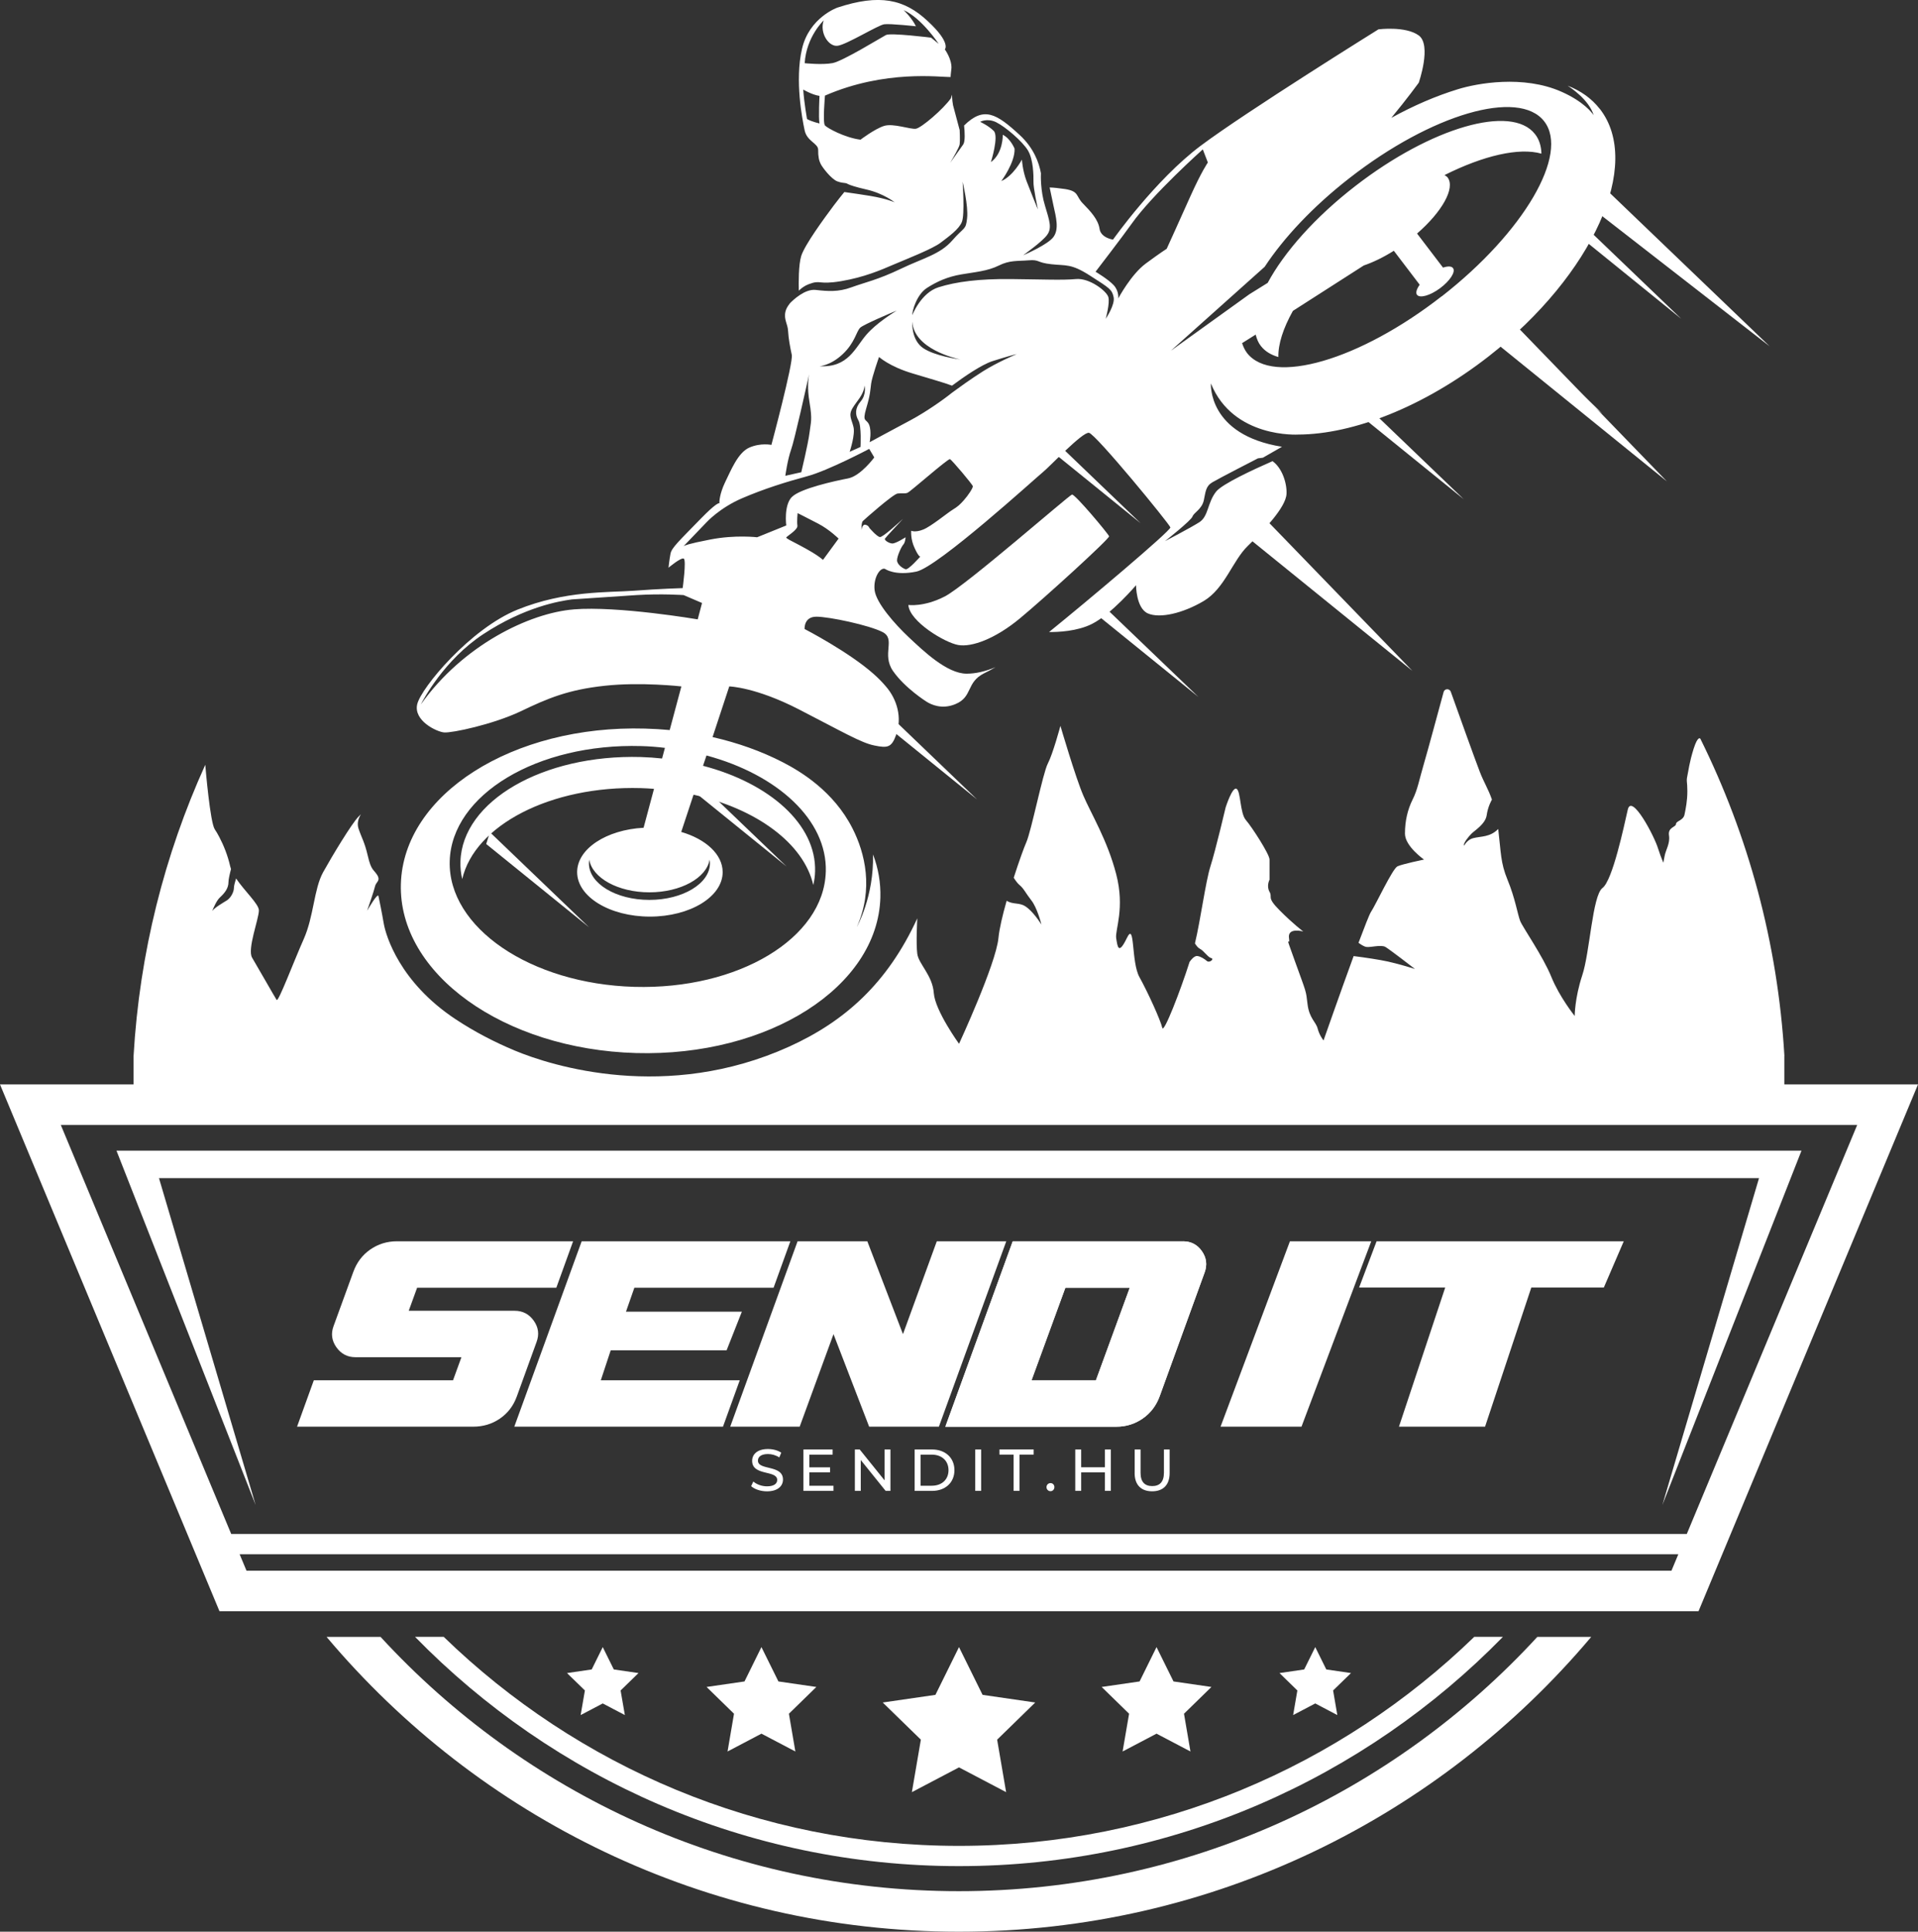 <?xml version="1.0" encoding="UTF-8"?>
<svg id="Layer_1" data-name="Layer 1" xmlns="http://www.w3.org/2000/svg" viewBox="0 0 546.68 550.53">
  <rect x="0" y="0" width="546.68" height="550.53" fill="#333333" stroke="none"/>
  <g>
    <path d="M273.32,526.07c-57.03,0-108.83-22.69-146.85-59.57h-8.17c39.41,40.31,94.33,65.34,155.02,65.34s115.64-25.03,155.05-65.34h-8.17c-38.06,36.87-89.86,59.57-146.88,59.57Z" style="fill: #fff;"/>
    <path d="M0,309.06l62.56,150.14H484.12l62.56-150.14H0Zm529.35,11.55l-48.57,116.57H65.9l-48.57-116.57H529.35ZM70.26,447.65l-1.96-4.7H478.37l-1.96,4.7H70.26Z" style="fill: #fff;"/>
    <polygon points="513.47 327.94 33.2 327.94 72.86 428.91 45.31 335.76 501.37 335.76 473.82 428.91 513.47 327.94" style="fill: #fff;"/>
    <g>
      <polygon points="273.34 469.42 280.06 483.03 295.07 485.21 284.21 495.8 286.77 510.76 273.34 503.7 259.91 510.76 262.47 495.8 251.6 485.21 266.62 483.03 273.34 469.42" style="fill: #fff;"/>
      <polygon points="217.03 469.42 221.87 479.21 232.68 480.78 224.86 488.41 226.7 499.17 217.03 494.09 207.37 499.17 209.21 488.41 201.39 480.78 212.2 479.21 217.03 469.42" style="fill: #fff;"/>
      <polygon points="171.8 469.42 174.95 475.79 181.99 476.82 176.89 481.78 178.1 488.79 171.8 485.48 165.5 488.79 166.71 481.78 161.61 476.82 168.65 475.79 171.8 469.42" style="fill: #fff;"/>
      <polygon points="329.64 469.42 324.81 479.21 314 480.78 321.82 488.41 319.97 499.17 329.64 494.09 339.31 499.17 337.47 488.41 345.29 480.78 334.48 479.21 329.64 469.42" style="fill: #fff;"/>
      <polygon points="374.88 469.42 371.73 475.79 364.69 476.82 369.78 481.78 368.58 488.79 374.88 485.48 381.17 488.79 379.97 481.78 385.07 476.82 378.03 475.79 374.88 469.42" style="fill: #fff;"/>
    </g>
    <g>
      <path d="M455.98,31.04c-2.34-3-5.45-5.18-9.17-6.62,.78,.51,6.08,3.96,7.43,8.42-.48-.72-2.85-3.87-9.08-6.65-10.97-4.91-24.27-2.43-29.66-.75-6.14,1.89-12.53,4.61-18.94,8.15,4.58-5.54,7.82-10.01,7.82-10.01,0,0,3.75-10.73,0-13.48-3.75-2.73-11.48-1.74-11.48-1.74,0,0-37.7,23.46-50.7,33.2-12.97,9.74-24.96,26.73-24.96,26.73,0,0-3.48-.48-3.84-3.09-.39-2.64-2.55-4.97-4.67-7.13-2.16-2.13-1.05-3.54-5.15-4.19-1.8-.27-3.3-.42-4.4-.45,.39,1.89,.81,3.84,1.08,5.12,.75,3.39,1.65,6.74,0,8.99-1.53,2.1-7.85,4.88-8.63,5.21,.66-.51,5.39-3.87,6.77-5.72,1.5-1.98,.78-3.99-.57-8.48-1.29-4.2-1.17-8.57-1.14-9.14v-.06c-.54-3-2.04-7.16-6.02-10.85-6.71-6.2-10.28-8.24-15.88-2.73,.21,1.89,.33,4.58-.24,5.39-.75,1.08-2.91,4.13-3.72,5.24,.69-1.17,2.58-4.37,2.7-5.27,.15-1.14,0-4.05,0-4.05,0,0-1.5-5.6-1.89-7.1-.12-.51-.24-1.65-.33-3l-.27,1.02c-2.13,3.06-8.42,8.45-9.98,8.69-1.56,.24-6.44-1.62-9.05-.81-2.64,.81-6.74,3.93-6.74,3.93-4.49-.57-9.44-3.3-10.13-4.05-.69-.75,0-8.51,0-8.51,17.23-7.49,32.9-5.21,35.81-5.3,0-.69,.21-2.07,.24-2.55,.09-2.64-1.89-5.33-1.89-5.33,0,0,1.89-1.8-4.88-8.06-6.71-6.29-13.75-7.79-25.74-3.84,0,0-8.06,2.82-10.1,11.81-2.07,8.99,.09,19.93,.75,23.1,.63,3.21,3.9,3.75,3.87,5.63-.03,1.86,.24,3.09,.72,4.02,.45,.93,3,4.31,4.76,4.97,.99,.36,1.74,.42,2.25,.48,.12,.03,.21,.06,.3,.06,0,.03,.03,.03,.03,.03,.15,.03,.27,.09,.39,.18,.69,.33,2.16,.84,5.18,1.53,5,1.11,8.18,3.69,8.18,3.69,0,0-2.13-1.02-6.95-1.83-2.01-.33-4.79-.75-7.4-1.11-.72,.9-1.77,2.16-3,3.81-2.73,3.66-8.24,11.15-9.29,14.41-.78,2.55-.75,7.7-.69,9.89,.75-.72,1.68-1.41,2.79-1.83,3.63-1.38,2.49,.24,9.23-.87,6.74-1.14,11.51-3.24,14.98-4.73,3.51-1.5,11.18-4.49,13.45-6.26,2.28-1.74,5.15-3.75,6.02-5.87,.9-2.13,.21-11.48,.21-11.48,0,0,1.68,6.86,1.29,10.37-.36,3.48-.75,2.37-4.22,6.35-3.51,4.02-8.24,5-14.74,8.12-6.5,3.12-10.25,3.87-13.99,5.24-3.75,1.38-6.74,1.14-10.22,.75-3.09-.33-6.44,2.91-7.22,3.69-.03,.06-.06,.09-.12,.12v.03s-.03,.03-.03,.03c-.57,.72-1.05,1.5-1.23,2.28-.54,2.34,.66,3.48,.75,5.63,.12,2.16,.57,4.49,1.05,6.74,.45,2.25-5.81,25.65-5.81,25.65,0,0-3-.66-6.26,.75-3.3,1.41-5.33,6.65-6.95,9.92-1.53,3.21-1.68,5.57-1.59,5.96-.18-.12-1.17,.12-5.42,4.49-5.87,6.05-8.24,8.18-8.54,9.89-.33,1.68-.57,3.99-.57,3.99,0,0,3.63-3.06,4.37-2.58,.75,.51-.33,8.39-.33,8.39,0,0-6.35,.18-13.9,.75-7.55,.54-19.63-.06-33.11,5.36-13.48,5.42-27.51,22.26-28.65,26.97-1.11,4.67,5.45,7.85,7.67,8.06,2.28,.18,13.87-2.28,21.75-5.99,7.85-3.78,13.66-6.2,23.97-7.31,10.28-1.14,21.9,.18,21.9,.18l-3.33,12.44c-2.31-.21-4.61-.36-6.98-.42-37.75-1.08-68.92,18.76-69.64,44.29-.72,25.56,29.28,47.1,67.03,48.18,37.72,1.05,68.89-18.79,69.64-44.32,.12-4.22-.6-8.36-2.1-12.29,.3,12.05-4.61,20.68-4.61,20.68,4.82-10.82,2.34-21.06-1.23-28.08-5.39-10.64-14.83-16.27-19.96-18.91-5.96-3.06-12.67-5.48-19.93-7.13l4.76-14.44s7.49,.18,19.87,6.56c12.35,6.35,17.77,9.56,21.51,10.28,3.75,.78,4.88,.57,6.17-3,0-.03,.03-.06,.03-.12,1.71-4.7,.33-9.98-2.97-13.75-.93-1.11-2.07-2.28-3.42-3.48-7.13-6.35-19.72-12.85-19.72-12.85,0,0-.27-3.51,3.36-3.51s14.98,2.4,18.85,4.37c3.9,2.01-.36,6.26,3,11.12,3.39,4.88,9.53,8.72,9.53,8.72,1.26,.81,4.34,2.31,8.21,.72,5.06-2.07,3-6.2,8.24-8.81,1.02-.48,2.1-1.08,3.24-1.74-2.94,1.23-5.69,1.86-8.24,1.86-5.6,0-12.35-6.5-16.48-10.37-4.11-3.87-9.23-9.74-9.74-13.33-.48-3.63,1.62-6.77,3-6.14,0,0,2.76,2.01,8.87,.75,6.11-1.23,34.22-26.85,36.08-28.35,1.89-1.5,11.24-11.48,13.12-11.21,1.86,.24,22.95,25.95,23.22,26.97,0,1.05-23.7,21.01-34.58,29.81,2.46,.03,8-.18,12.23-2.31,5.6-2.82,12.56-11.03,12.56-11.03,0,0,0,6.53,3.36,8.03,3.39,1.5,9.95,0,15.94-3.54,5.99-3.57,8.21-11.48,12.53-15.67,4.31-4.19,10.88-10.94,11.06-14.86,.15-3.03-1.26-7.4-3.99-9.32-5.48,2.4-14.32,6.5-16.06,8.66-2.52,3.18-2.16,7.01-4.76,8.72-2.64,1.68-9.83,5.42-9.83,5.42,0,0,7.49-5.9,7.85-7.04,.39-1.11,2.64-2.04,3.21-4.58,.54-2.52,.54-4.02,2.43-5.15,1.86-1.11,13-6.83,13-6.83l1.41-.18,5.45-3.12c-21.27-3.39-20.26-18.04-20.26-18.04,6.38,15.73,24.9,14.56,24.9,14.56,15.55-.06,35.75-7.85,54.27-22.29,29.75-23.22,43.96-54.8,31.67-70.54Zm-222.39,4.14s-2.13-.45-3.57-1.26c0,0-.81-4.52-1.08-8.39,0,0,2.52,1.5,4.64,1.8,0,0-.33,6.23,0,7.85Zm-4.23-17.17c.45-7.55,5.42-12.2,5.42-12.2-1.26,3.54,1.44,7.67,4.05,7.22,2.64-.42,11.45-5.87,13.18-6.11,1.74-.24,9.05,.57,9.05,.57-1.2-2.49-3.51-4.61-3.51-4.61,5.12,2.25,10.01,9.62,10.01,9.62l-2.19-1.77s-11.57-1.44-12.85-.75c-1.32,.69-12.26,7.43-15.19,8-2.94,.57-7.97,.03-7.97,.03Zm54.6,16.84c2.58,1.26,7.52,5.48,9.05,8.06,1.53,2.58,1.59,7.16,1.56,8.93-.06,1.68,1.14,7.19,1.26,7.85-.24-.57-2.16-5.24-3.24-8.09-1.14-3.03-1.32-6.11-1.32-6.11,0,0-2.49,4.7-5.87,6.11,0,0,3.96-5.3,3.78-9.23,0,0-1.14-2.88-3.36-3.96,0,0,.15,5.24-3.39,7.79,0,0,2.34-7.34,.81-8.9-1.56-1.53-3.87-2.58-3.87-2.58,0,0,1.98-1.14,4.58,.12Zm-23.91,56.93c.51,7.64,12.23,10.37,13.69,10.67-1.11-.15-7.28-1.05-10.52-3.18-3.57-2.34-3.18-7.49-3.18-7.49Zm-19.84,9.14c3.51-3.3,3.87-6.53,5-7.55,.99-.9,8.87-4.25,10.37-4.85-1.08,.69-5.78,3.57-8.63,6.86-3.24,3.75-5.15,9.44-13.36,8.99,0,0,3.12-.15,6.62-3.45Zm4.46,18.88c.93,1.59,.6,7.58,.6,7.58l-3.09,1.38c.15-.48,1.62-4.97,1.08-7.1-.54-2.25-1.5-3.27-.27-5.33,1.23-2.07,3.12-3.66,3.45-6.44,0,0,.57,2.52-1.11,4.49-1.68,1.95-1.59,3.84-.66,5.42Zm-19.21,8.42c.93-2.49,4.46-18.37,5.15-21.54-.21,1.14-.57,3.99,.12,7.94,.87,5.24,.36,5.6,0,8.75-.39,3.12-2.34,11.21-2.34,11.21l-4.55,1.02s.63-4.61,1.62-7.37Zm-61.91,45.46c-12.59,.99-31.61,10.19-43.6,27.09,.69-1.38,6.68-12.7,17.77-20.02,11.84-7.79,21.72-9.44,25.29-9.92,0,0,11.15-.75,18.37-1.23,7.19-.45,13.48,0,13.48,0l5.24,2.25-1.23,4.67s-22.71-3.87-35.33-2.85Zm71.82,74.76c-.51,18.97-24.96,33.65-54.57,32.81-29.57-.84-53.16-16.9-52.62-35.84,.54-18.94,24.96-33.62,54.57-32.78,2.31,.06,4.55,.24,6.77,.51l-.81,3.03c-1.98-.21-3.99-.36-6.05-.42-27.9-.78-50.91,12.56-51.42,29.78-.06,1.71,.12,3.39,.51,5,3.54-15.31,25.14-26.64,50.91-25.92,1.26,.03,2.49,.12,3.75,.21l-2.97,11.09c-10.61,.57-18.94,5.99-18.94,12.64,0,7.01,9.29,12.68,20.74,12.68s20.74-5.66,20.74-12.68c0-5.06-4.82-9.41-11.81-11.45l3.51-10.61c17.95,3.99,31.4,13.87,34.13,25.74,.3-1.26,.48-2.55,.51-3.87,.39-13.36-12.91-25.14-31.94-30.11l.99-2.94c20.23,5.45,34.43,18.37,34.01,33.11Zm-33.11-3.45c.06,.36,.09,.72,.09,1.08,0,5.72-7.73,10.4-17.26,10.4s-17.23-4.67-17.23-10.4c0-.36,.03-.72,.09-1.08,.87,5.24,8.24,9.32,17.14,9.32s16.3-4.08,17.17-9.32Zm32.33-85.43s-1.26-1.08-3.15-2.19c-1.86-1.14-5.72-3.12-5.72-3.12,0,0-1.5-.75-1.62-1.02-.15-.24,3.36-2.19,3.18-3.42-.18-1.26,.06-3.57,.06-3.57,0,0,2.43,1.2,5.87,3,3.18,1.65,5.81,4.26,5.81,4.26l-4.43,6.05Zm-8.9-17.92c-2.34,2.43-1.59,8.12-1.59,8.12l-8.3,3.36s-6.2-.75-13.3,.63c-6.68,1.29-7.25,1.71-7.64,1.89l6.53-6.8s3.72-4.08,10.1-6.83c6.35-2.73,12.61-4.67,18.61-6.29,5.99-1.62,17.65-7.79,17.65-7.79l1.44,2.43s-3.87,5.3-7.49,5.99c-3.63,.69-13.66,2.88-16,5.3Zm49.08,.87c-1.11,1.26-1.8,1.89-3.24,2.76-1.44,.87-6.17,4.79-8.42,5.66-2.25,.9-3.39,.33-3.39,.33,0,0-.24,2.37,.96,4.91,1.08,2.37,1.53,2.46,1.62,2.46,0,0-3.39,3.87-4.19,3.6-.81-.24-2.43-1.35-2.43-2.55s1.23-3.87,1.8-4.49c.57-.63,.63-2.07,.63-2.07,0,0-2.82,1.83-3.81,1.77-.99-.06-2.31-.96-2.07-1.38,.24-.39,4.17-4.58,5.15-5.63-1.08,.96-5.78,5.3-6.59,5.18-.87-.12-3-2.61-3-2.61,0,0-.24-.75-1.17-.9-.93-.12-1.08,1.5-1.08,1.5,0,0-.06-2.1,.39-2.55,.42-.42,8.66-7.73,9.92-7.85,1.26-.15,2.01,.12,2.82-.21,.81-.3,11.6-9.86,12.11-9.59,.51,.24,6.44,7.22,6.5,7.73,.06,.51-1.38,2.67-2.52,3.93Zm5.39-36.68c-3.51,2.22-7.16,4.88-8.42,5.81-.3,.21-.45,.33-.45,.33-2.37,1.92-7.31,5.39-11.66,7.73-5.81,3.09-11.75,6.32-11.75,6.32,0,0,.6-3.06-.15-4.94-.75-1.86-2.04-.54-.84-4.67,1.23-4.11,1.14-5.15,1.41-7.1,.27-1.98,2.25-7.58,2.25-7.58,0,0,2.91,2.7,9.47,4.67,4.61,1.41,9.17,2.67,11.33,3.51,3.3-2.46,8.36-5.96,11.51-6.98,4.34-1.38,6.44-1.92,6.92-2.01-.69,.3-5.63,2.4-9.62,4.91Zm35-14.98s1.23-4.49,.75-6.17c-.45-1.71-5.42-5.54-9.26-5.15-3.84,.36-9.56,.09-18.55,0-8.99-.09-15.55,.75-20.59,2.34-5.06,1.59-7.49,7.97-7.49,7.97,0-1.41,1.29-5.9,4.2-7.79,2.91-1.86,5.9-3.18,9.74-3.84,3.84-.66,7.49-.93,10.7-2.52,3.18-1.59,5.33-1.23,8.51-1.5,3.18-.27,2.25,.66,6.47,1.11,4.2,.48,5.6-.27,11.12,3.3,5.54,3.54,6.2,3.93,6.65,6.08,.48,2.16-2.25,6.17-2.25,6.17Zm17.35-19.93s-1.68,1.05-5.9,4.16c-4.25,3.12-7.88,9.98-7.88,9.98,0,0,.27-2.04-1.26-3.75-1.53-1.68-5.21-3.87-5.21-3.87,0,0,7.88-10.25,10.28-13.66,5.9-8.36,20.29-21.21,20.29-21.21l1.44,3.75s-1.74,2.43-4.94,9.53c-3.18,7.13-6.8,15.07-6.8,15.07Zm78.42,13.51c-23.37,18.25-48.24,25.47-55.49,16.18-.63-.84-1.08-1.8-1.41-2.82,1.2-.75,2.49-1.56,3.87-2.43,.3,1.2,.75,2.34,1.5,3.27,1.17,1.5,2.88,2.52,4.97,3.12-.09-3.69,1.38-8.21,4.14-13.15,7.13-4.55,14.59-9.35,20.2-12.94,2.64-.9,5.57-2.31,8.57-4.19l7.37,9.68c-.87,1.2-1.2,2.28-.78,2.85,.81,1.08,3.75,.24,6.59-1.86,2.82-2.1,4.49-4.67,3.69-5.72-.42-.6-1.5-.6-2.85-.15l-7.4-9.71c7.13-6.2,10.94-12.94,8.72-15.97-.24-.3-.57-.48-.9-.69,11.18-5.6,21.27-7.91,27.63-6.11-.06-2.19-.66-4.11-1.86-5.6-6.68-8.54-29.57-1.89-51.15,14.8-11.57,8.93-20.35,18.94-25.02,27.63-1.8,1.11-3.57,2.22-5.21,3.24l-22.38,16.09,26.73-23.91c5.42-8.24,13.75-17.17,24.18-25.29,23.4-18.25,48.24-25.5,55.49-16.18,7.25,9.32-5.81,31.64-29.19,49.89Z" style="fill: #fff;"/>
      <path d="M316.12,152.84c-.19-.66-9.74-12.08-10.58-11.89s-30.25,25.94-36.24,29.03c-5.99,3.09-10.39,2.43-10.39,2.43,.28,4.68,10.39,10.77,14.23,11.42,3.84,.66,10.49-1.75,17.51-7.55,7.02-5.81,25.66-22.79,25.47-23.44Z" style="fill: #fff;"/>
    </g>
    <path d="M273.31,538.98c-65.14,0-123.87-27.92-164.84-72.47h-15.39c43.25,51.37,107.99,84.02,180.23,84.02s136.98-32.66,180.23-84.02h-15.36c-40.97,44.55-99.73,72.47-164.87,72.47Z" style="fill: #fff;"/>
    <path d="M508.58,300.94v12.44H194.86l-12.16-3.61c-17.44,2.14-68.72,8.34-68.46,6.84,0-1.79-76.17-3.58-76.17-3.58v-12.1c1.7-29.39,8.84-57.37,20.41-82.9l.03-.09c.09,1.15,1.39,16.49,2.71,18.42,.4,.58,.84,1.33,1.3,2.22,1.16,2.19,2.4,5.2,3.09,8.32,.06,.26,.14,.52,.23,.78-.4,1.53-.72,3.03-.72,3.72,0,1.67-.95,3-2.4,4.33-1.01,.92-1.88,3.03-2.25,3.93,.66-.98,3.2-2.43,4.16-3.03,1.1-.69,2.05-2.34,2.05-3.67,0-.52,.29-1.53,.61-2.6,2.43,3.61,6.5,7.3,6.5,9.1,0,2.43-3.38,11.09-1.93,13.48,1.44,2.4,6.5,11.32,6.99,12.04s4.82-10.83,7.71-17.32,2.89-14.21,5.51-19.03c2.66-4.79,8.2-13.95,10.11-15.88,1.93-1.91-.95,.49,0,3.38,.98,2.89,1.7,3.72,2.66,7.82,.95,4.1,1.56,3.72,2.66,5.4,1.07,1.7-.38,2.05-.61,3.26-.23,1.13-2.02,6.29-2.25,6.93,.32-.52,3.03-5.2,3.23-4.16,.23,1.07,.95,4.56,1.53,7.94,.61,3.35,4.48,16.6,20.47,27.17,5.47,3.62,11.17,6.54,16.78,8.89,10.7,4.48,43.37,14.7,78.27-1.09,15.91-7.2,28.08-18.14,36.53-36.56,0,0-.4,7.22,0,10.11,.38,2.89,4.36,6.15,4.71,11.2,.38,5.05,7.19,14.44,7.19,14.44,0,0,10.51-22.72,11.23-30.12,.26-2.69,1.18-6.58,2.34-10.63,1.85,1.1,3.58,.46,5.26,1.53,2.17,1.33,4.33,4.74,4.65,5.23-.12-.55-1.3-4.91-2.86-6.87-1.67-2.14-2.17-3.41-3.38-4.39-.49-.4-1.13-1.24-1.65-2.08,1.5-4.68,2.95-8.66,3.58-10.08,1.44-3.23,4.71-19.75,6.15-22.49,1.44-2.74,3.58-10.71,3.58-10.71,0,0,4.33,14.81,6.53,19.87,2.14,5.05,6.84,12.65,9.36,22.38,2.54,9.73-.35,15.91,0,18.25,.38,2.34,.61,5,3.03,0,2.4-5.02,1.18,6.79,3.61,11.12,2.4,4.33,6.01,12.27,6.5,14.44,.38,1.79,5.2-10.63,7.8-18.85,0,0,0-.03,.03,0,.2-.32,1.27-1.73,2.14-1.62,.98,.12,2.05,.84,2.77,1.44,.72,.61,2.17-.61,1.21-.84s-2.05-2.05-3.23-2.66c-.49-.23-1.01-.87-1.41-1.53,1.62-6.79,3.03-17.58,4.42-21.97,1.44-4.5,4.33-16.78,4.33-16.78,0,0,1.91-6.03,3.12-5.31s.95,6.99,2.66,8.92c1.67,1.91,6.73,9.73,6.73,11.23v5.75s-.95,1.79,0,3.46c.95,1.67-.95,1.44,2.89,5.28,3.84,3.87,6.73,6.03,6.73,6.03,0,0-4.56-1.3-4.07,1.88,.46,3.18-1.7-2.86,1.67,6.53,3.38,9.38,3.12,8.2,3.61,12.27,.49,4.1,2.4,5.05,2.89,6.99,.49,1.93,1.67,3.38,1.67,3.38,0,0,4.71-13.46,8.58-24.05,3.2,.4,7.48,1.04,9.79,1.56,3.7,.84,7.28,1.99,7.68,2.11-.69-.55-7.22-5.57-8.4-6.27-1.27-.72-4.16,.17-5.43,0-.64-.09-1.53-.66-2.25-1.18,1.73-4.59,3.09-8.08,3.52-8.75,1.44-2.17,6.15-12.36,7.59-13.05,1.44-.66,7.56-1.93,7.56-1.93,0,0-5.43-3.78-5.43-7.39s.75-6.84,2.19-9.73,1.79-5.34,3.23-10.25c1.07-3.64,4.07-14.75,5.6-20.38,.26-1.01,1.7-1.07,2.05-.06,2.19,6.15,6.87,19.2,8.23,22.72,1.13,2.97,2.43,4.94,3.49,8,0,0-1.16,1.93-1.5,4.48-.38,2.51-3.44,4.33-4.33,5.23s-2.17,2.51-2.17,3.26c0,.69,.52-1.44,2.71-1.99,2.14-.55,4.74-.23,7.05-2.57l.03-.03c.81,6.79,.64,9.59,2.66,14.49,2.17,5.23,2.89,9.93,3.61,11.75,.72,1.79,6.53,10.11,8.86,15.88s6.67,11.17,6.67,11.17c0,0,0-5.05,2.14-11.55,2.19-6.5,2.89-22.72,5.77-24.92,2.89-2.14,6.15-17.67,7.22-22.35,1.1-4.71,7.59,7.56,8.66,11.17,.38,1.24,.92,2.66,1.47,3.98,.14-.69,.26-1.36,.35-1.82,.32-1.88,1.62-3.61,1.27-5.95-.38-2.37,1.99-2.37,1.99-3.26s2.08-.98,2.43-2.69c.35-1.7,.81-3.9,.81-6.7s-.35-2.71,0-4.33,.55-3.78,1.79-7.74c1.27-3.98,1.93-2.83,1.93-2.83,13.63,27.52,22.03,58.07,23.94,90.35Z" style="fill: #fff;"/>
    <g>
      <polyline points="455.79 52.08 504.41 98.71 452.16 58.09 455.79 52.08" style="fill: #fff;"/>
      <polyline points="356.64 143.75 402.58 191.21 352.14 150.35 353.96 144.58" style="fill: #fff;"/>
      <polyline points="429.17 89.74 475.11 137.2 424.67 96.35 426.5 90.57" style="fill: #fff;"/>
      <polyline points="388.99 115.21 417.22 142.29 387.93 118.57 388.99 115.21" style="fill: #fff;"/>
      <polyline points="296.88 122.04 325.12 149.13 295.82 125.4 296.88 122.04" style="fill: #fff;"/>
      <polyline points="450.95 63.77 479.19 90.85 449.89 67.12 450.95 63.77" style="fill: #fff;"/>
      <polyline points="250.26 200.76 278.49 227.84 249.2 204.11 250.26 200.76" style="fill: #fff;"/>
      <polyline points="195.93 219.85 224.17 246.93 194.87 223.21 195.93 219.85" style="fill: #fff;"/>
      <polyline points="139.64 237.18 167.88 264.26 138.58 240.54 139.64 237.18" style="fill: #fff;"/>
      <polyline points="313.33 171.54 341.57 198.62 312.27 174.89 313.33 171.54" style="fill: #fff;"/>
      <polyline points="428.55 90.85 456.78 117.93 427.49 94.2 428.55 90.85" style="fill: #fff;"/>
    </g>
  </g>
  <g>
    <path d="M158.57,367h-39.68l-2.39,6.57h30.21c2.27,0,4.08,.94,5.42,2.82,1.34,1.88,1.61,3.9,.81,6.06l-5.63,15.53c-.97,2.68-2.58,4.78-4.82,6.32-2.25,1.54-4.79,2.3-7.64,2.3h-50.18l4.78-13.23h39.68l2.39-6.57h-30.21c-2.28,0-4.08-.94-5.42-2.82-1.34-1.88-1.61-3.9-.81-6.06l5.63-15.45c.97-2.67,2.57-4.79,4.82-6.36,2.25-1.56,4.79-2.35,7.64-2.35h50.18l-4.78,13.23Z" style="fill: #fff;"/>
    <path d="M220.49,367h-39.68l-2.39,6.83h33.03l-4.35,11.01h-33.03l-2.82,8.53h39.6l-4.78,13.23h-59.48l19.2-52.83h59.48l-4.78,13.23Z" style="fill: #fff;"/>
    <path d="M208.13,406.6l19.2-52.83h19.88l10.16,26.46,9.64-26.46h19.8l-19.2,52.83h-19.88l-10.16-26.37-9.64,26.37h-19.8Z" style="fill: #fff;"/>
    <path d="M337.2,353.77c2.27,0,4.07,.94,5.38,2.82,1.31,1.88,1.56,3.9,.77,6.06l-12.8,35.25c-.97,2.67-2.57,4.79-4.82,6.36-2.25,1.57-4.77,2.35-7.55,2.35h-48.73l19.2-52.83h48.56Zm-43.18,39.6h18.35l9.64-26.37h-18.35l-9.64,26.37Z" style="fill: #fff;"/>
    <path d="M337.2,353.77c2.27,0,4.07,.94,5.38,2.82,1.31,1.88,1.56,3.9,.77,6.06l-12.8,35.25c-.97,2.67-2.57,4.79-4.82,6.36-2.25,1.57-4.77,2.35-7.55,2.35h-48.73l19.2-52.83h48.56Zm-43.18,39.6h18.35l9.64-26.37h-18.35l-9.64,26.37Z" style="fill: #fff;"/>
    <path d="M347.89,406.6l19.77-52.83h23.18l-19.88,52.83h-23.06Z" style="fill: #fff;"/>
    <path d="M436.46,366.95l-13.18,39.65h-24.54l13.18-39.65h-24.54l4.98-13.18h70.45l-5.68,13.18h-20.68Z" style="fill: #fff;"/>
  </g>
  <g>
    <path d="M214.1,423.54l.62-1.31c.88,.79,2.38,1.37,3.89,1.37,2.04,0,2.91-.79,2.91-1.82,0-2.88-7.14-1.06-7.14-5.44,0-1.82,1.42-3.37,4.51-3.37,1.38,0,2.81,.37,3.79,1.04l-.56,1.35c-1.03-.66-2.19-.96-3.23-.96-2,0-2.86,.84-2.86,1.87,0,2.88,7.14,1.08,7.14,5.41,0,1.8-1.45,3.35-4.57,3.35-1.8,0-3.57-.61-4.51-1.48Z" style="fill: #fff;"/>
    <path d="M237.56,423.42v1.47h-8.56v-11.79h8.32v1.47h-6.64v3.62h5.91v1.43h-5.91v3.81h6.87Z" style="fill: #fff;"/>
    <path d="M253.8,413.1v11.79h-1.38l-7.08-8.79v8.79h-1.68v-11.79h1.38l7.08,8.79v-8.79h1.68Z" style="fill: #fff;"/>
    <path d="M260.7,413.1h4.97c3.79,0,6.37,2.39,6.37,5.9s-2.58,5.9-6.37,5.9h-4.97v-11.79Zm4.87,10.33c2.91,0,4.78-1.79,4.78-4.43s-1.87-4.43-4.78-4.43h-3.18v8.86h3.18Z" style="fill: #fff;"/>
    <path d="M277.97,413.1h1.68v11.79h-1.68v-11.79Z" style="fill: #fff;"/>
    <path d="M288.91,414.56h-4.04v-1.47h9.75v1.47h-4.04v10.33h-1.67v-10.33Z" style="fill: #fff;"/>
    <path d="M298.28,423.83c0-.67,.52-1.15,1.14-1.15s1.11,.47,1.11,1.15-.5,1.16-1.11,1.16-1.14-.49-1.14-1.16Z" style="fill: #fff;"/>
    <path d="M316.61,413.1v11.79h-1.68v-5.26h-6.77v5.26h-1.68v-11.79h1.68v5.07h6.77v-5.07h1.68Z" style="fill: #fff;"/>
    <path d="M323.41,419.8v-6.7h1.68v6.64c0,2.61,1.2,3.79,3.32,3.79s3.34-1.18,3.34-3.79v-6.64h1.63v6.7c0,3.42-1.87,5.22-4.99,5.22s-4.99-1.8-4.99-5.22Z" style="fill: #fff;"/>
  </g>
</svg>